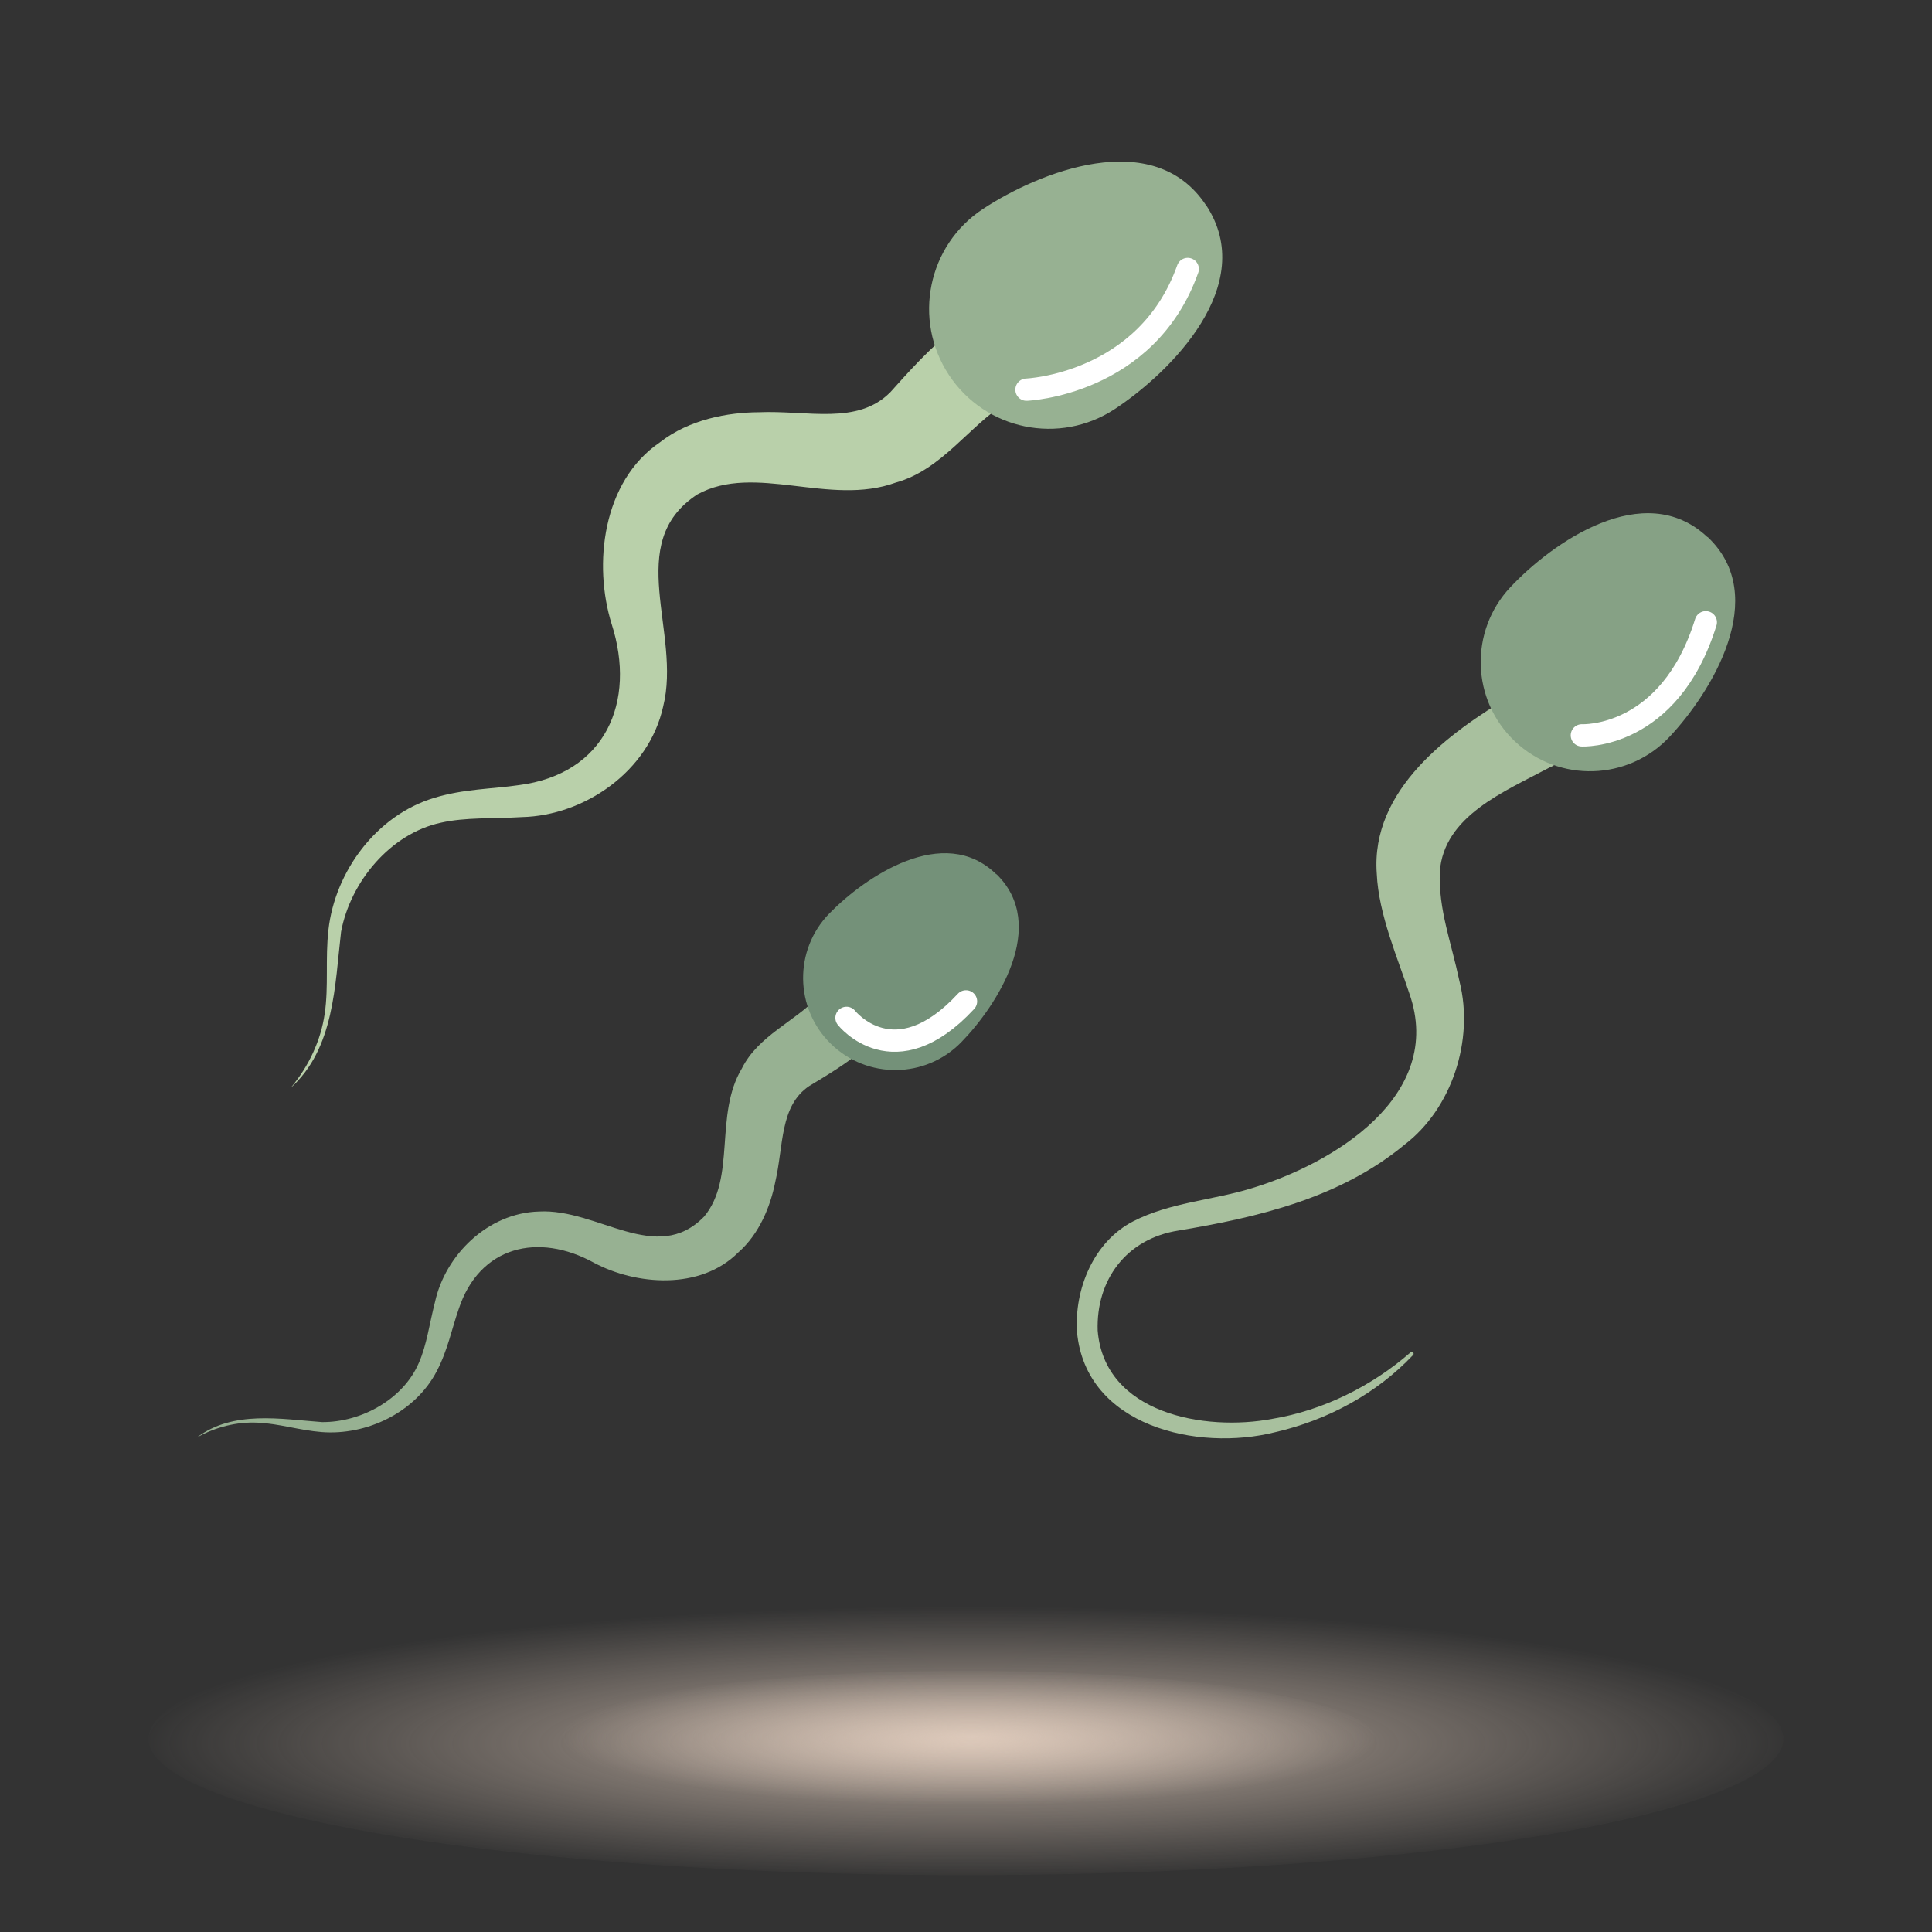 <?xml version="1.0" encoding="UTF-8"?><svg id="Layer_1" xmlns="http://www.w3.org/2000/svg" xmlns:xlink="http://www.w3.org/1999/xlink" viewBox="0 0 130 130"><rect x="0" y="0" width="130" height="130" fill="#333333" stroke="none"/><defs><style>.cls-1,.cls-2{fill:none;}.cls-3{fill:#97b192;}.cls-4{fill:#b9d0aa;}.cls-5{fill:#a8c09e;}.cls-6{fill:#86a185;}.cls-7{fill:#749179;}.cls-8{fill:url(#radial-gradient-2);opacity:.75;}.cls-8,.cls-9{isolation:isolate;}.cls-9{fill:url(#radial-gradient);opacity:.75;}.cls-2{stroke:#fff;stroke-linecap:round;stroke-linejoin:round;stroke-width:1.5px;}</style><radialGradient id="radial-gradient" cx="541.69" cy="-3068.11" fx="541.69" fy="-3068.11" r=".46" gradientTransform="translate(-64937.21 -61245.26) scale(120 -20)" gradientUnits="userSpaceOnUse"><stop offset="0" stop-color="#e9d4c4"/><stop offset="1" stop-color="#e9d4c4" stop-opacity="0"/></radialGradient><radialGradient id="radial-gradient-2" cx="539.04" cy="-3235.4" fx="539.04" fy="-3235.4" r=".46" gradientTransform="translate(-32277.19 -32237.04) scale(60 -10)" xlink:href="#radial-gradient"/></defs><g id="Group_6872"><ellipse id="Ellipse_233" class="cls-9" cx="65" cy="117" rx="55" ry="9.17"/><ellipse id="Ellipse_234" class="cls-8" cx="65" cy="117" rx="27.5" ry="4.58"/></g><rect class="cls-1" x="0" width="130" height="130"/><path class="cls-4" d="m77.61,20.48c-2.27,2.86-7.06,5.17-9.95,6.66-2.43,1.5-4.29,4.48-7.38,5.33-4.46,1.63-9.48-1.33-13.36.8-5.01,3.28-1.04,9.28-2.3,14.28-.97,4.38-5.31,7.33-9.49,7.43-1.98.12-3.8,0-5.47.38-3.38.73-6.08,3.96-6.71,7.34-.42,3.58-.44,7.85-3.39,10.5,1.21-1.44,2.03-3.18,2.29-5,.27-1.83.03-3.69.25-5.63.44-3.92,3.22-7.71,7.11-8.88,1.97-.61,3.95-.6,5.7-.86,5.8-.74,7.94-5.58,6.24-10.86-1.23-3.95-.64-9.57,3.26-12.21,1.97-1.54,4.57-2.01,6.64-2.02,3.29-.14,6.64.89,8.86-1.35.97-1.08,2.82-3.18,4.26-4.19,3.5-2.45,5.85-3.11,8.27-6.31,0,0,5.17,4.59,5.17,4.59h0Z"/><path class="cls-3" d="m81.16,13.81c3.54,5.37-2.42,11.25-6.14,13.71-3.72,2.45-8.72,1.43-11.17-2.29-2.45-3.72-1.43-8.72,2.29-11.17,3.72-2.45,11.47-5.62,15.01-.25Z"/><path class="cls-3" d="m61.49,60.54c-2.49,1.3-4.93,4.58-6.47,6.55-1.49,1.62-4,2.59-5.1,4.8-1.88,3.13-.37,7.36-2.54,9.97-3.21,3.31-7.16-.56-11.12-.34-3.45.1-6.3,2.94-6.99,6.09-.38,1.48-.55,2.87-1.08,4.08-1.04,2.45-3.87,4.02-6.52,4-2.77-.2-5.99-.81-8.43,1.04,1.26-.71,2.7-1.07,4.11-1,1.42.06,2.79.51,4.29.63,3.03.24,6.29-1.31,7.74-4.08.74-1.4,1.03-2.9,1.48-4.18,1.4-4.27,5.37-5.19,9.11-3.13,2.81,1.5,7.14,1.87,9.7-.69,1.45-1.27,2.18-3.16,2.49-4.72.58-2.47.29-5.15,2.3-6.49.96-.58,2.81-1.67,3.78-2.61,2.36-2.29,3.2-3.97,5.96-5.33,0,0-2.71-4.57-2.71-4.57h0Z"/><path class="cls-7" d="m67.04,58.83c-3.54-3.46-8.85.19-11.24,2.64-2.39,2.45-2.34,6.38.11,8.77,2.45,2.39,6.38,2.34,8.77-.11,2.39-2.45,5.91-7.85,2.37-11.31Z"/><path class="cls-5" d="m104.33,51.61c-3.13,1.67-7.18,3.29-7.45,7.06-.08,2.59.74,4.6,1.33,7.38.99,3.94-.52,8.55-3.71,10.98-4.34,3.59-9.86,4.88-15.2,5.77-3.52.55-5.55,3.33-5.44,6.73.45,5.58,7.18,6.81,11.76,5.94,3.38-.56,6.66-2.18,9.27-4.45.05-.06.14-.07.2-.01.04.05.04.12,0,.16-2.49,2.63-5.77,4.39-9.29,5.2-5.21,1.31-12.73-.38-13.33-6.73-.19-2.9,1.12-6.09,3.78-7.46,2.45-1.26,5.3-1.42,7.82-2.18,5.67-1.67,13.16-6.28,10.77-13.13-.76-2.32-2.08-5.33-2.2-8.08-.42-5.66,4.89-9.5,9.01-11.95,3.27-1.91,6.04,2.96,2.69,4.78h0Z"/><path class="cls-6" d="m114.9,36.13c4.27,4.02.22,10.49-2.56,13.45-2.78,2.96-7.43,3.1-10.39.32-2.96-2.78-3.1-7.43-.32-10.39,2.78-2.96,8.99-7.39,13.26-3.37Z"/><path class="cls-2" d="m69.07,26.22s8.08-.32,10.85-8.12"/><path class="cls-2" d="m106.44,49.48s5.89.3,8.34-7.61"/><path class="cls-2" d="m56.96,68.49s3.22,4.1,8.04-1.11"/></svg>